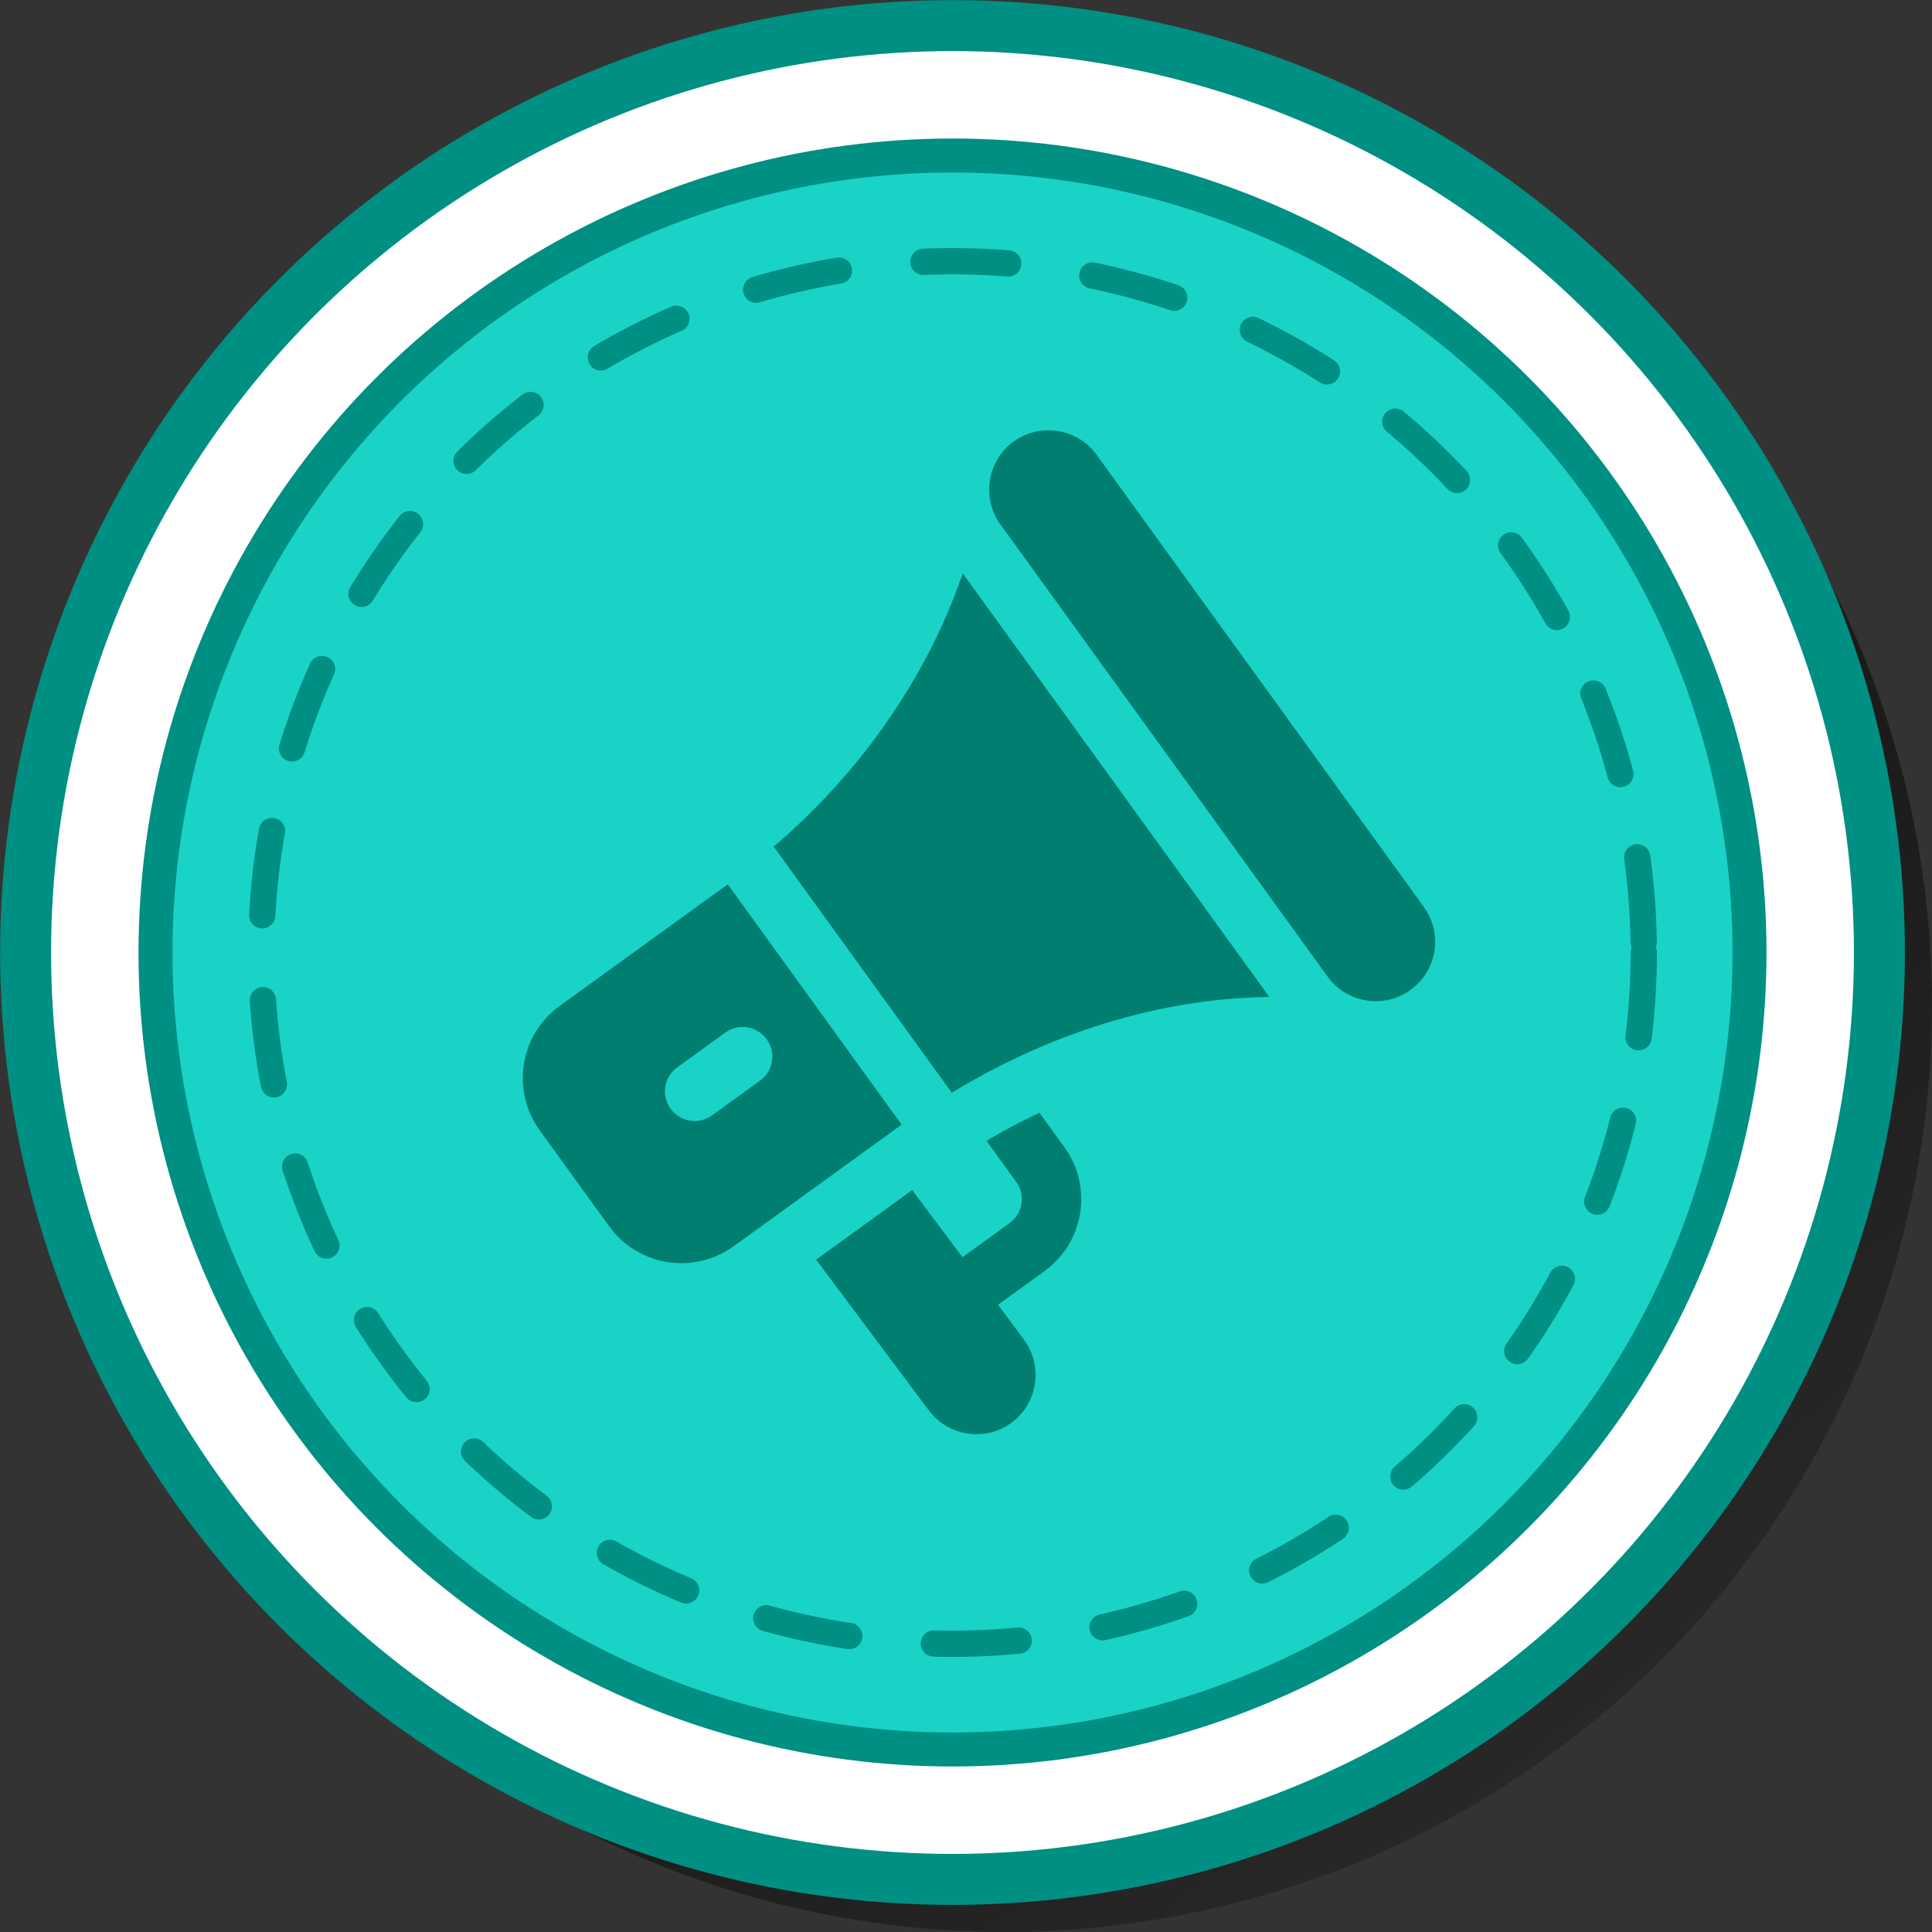 <svg xmlns="http://www.w3.org/2000/svg" xmlns:xlink="http://www.w3.org/1999/xlink" x="0px" y="0px" viewBox="0 0 110.2 110.2" style="enable-background:new 0 0 110.2 110.2;" xml:space="preserve"><rect x="0" y="0" width="110.2" height="110.2" fill="#333333" stroke="none"/><style type="text/css">	.st0{fill:#E5E5E5;}	.st1{fill:#595957;}	.st2{fill:#8F7DB8;}	.st3{fill:#1646B2;}	.st4{opacity:0.61;fill:#8F7DB8;}	.st5{fill:#F9B214;}	.st6{fill:#5C3188;}			.st7{clip-path:url(#SVGID_00000085225333575557548620000017949511978374231186_);fill:none;stroke:#8F7DB8;stroke-width:1.3;stroke-miterlimit:10;}	.st8{clip-path:url(#SVGID_00000085225333575557548620000017949511978374231186_);}	.st9{fill:none;stroke:#F9B214;stroke-miterlimit:10;}			.st10{clip-path:url(#SVGID_00000085225333575557548620000017949511978374231186_);fill:none;stroke:#009A6C;stroke-width:1.3;stroke-miterlimit:10;}	.st11{fill:none;stroke:#FFFFFF;stroke-miterlimit:10;}	.st12{fill:#FFFFFF;}	.st13{fill-rule:evenodd;clip-rule:evenodd;fill:#FFFFFF;}	.st14{fill:#9085BE;}	.st15{fill:#5C3288;}	.st16{fill:#00996C;}	.st17{fill:#13493B;}	.st18{fill-rule:evenodd;clip-rule:evenodd;fill:#5C3188;}	.st19{fill:url(#SVGID_00000170970523085648424890000009133428805670032515_);}	.st20{fill:none;stroke:#7A5203;stroke-width:4.131;stroke-linecap:round;stroke-linejoin:round;stroke-miterlimit:10;}			.st21{clip-path:url(#SVGID_00000150067515097093771520000018069542288181155745_);fill:none;stroke:#8F7DB8;stroke-width:1.3;stroke-miterlimit:10;}	.st22{clip-path:url(#SVGID_00000150067515097093771520000018069542288181155745_);}			.st23{clip-path:url(#SVGID_00000150067515097093771520000018069542288181155745_);fill:none;stroke:#009A6C;stroke-width:1.3;stroke-miterlimit:10;}	.st24{fill:url(#SVGID_00000008130846493669231450000014268416934185536438_);}			.st25{clip-path:url(#SVGID_00000049217512590233106260000014150845941437210271_);fill:none;stroke:#8F7DB8;stroke-width:1.3;stroke-miterlimit:10;}	.st26{clip-path:url(#SVGID_00000049217512590233106260000014150845941437210271_);}			.st27{clip-path:url(#SVGID_00000049217512590233106260000014150845941437210271_);fill:none;stroke:#009A6C;stroke-width:1.3;stroke-miterlimit:10;}	.st28{fill:url(#SVGID_00000027574812160759595650000010657205656588481706_);}	.st29{clip-path:url(#SVGID_00000089563210407689536900000002925295580535821194_);}			.st30{clip-path:url(#SVGID_00000000220102283496336510000010435131464169082278_);fill:none;stroke:#8F7DB8;stroke-width:1.3;stroke-miterlimit:10;}	.st31{clip-path:url(#SVGID_00000000220102283496336510000010435131464169082278_);}			.st32{clip-path:url(#SVGID_00000000220102283496336510000010435131464169082278_);fill:none;stroke:#009A6C;stroke-width:1.3;stroke-miterlimit:10;}	.st33{fill:url(#SVGID_00000005984945896007167440000017867826842957127812_);}	.st34{fill:#009A6C;}	.st35{fill:none;stroke:#FFFFFF;stroke-width:3.792;stroke-linecap:round;stroke-linejoin:round;stroke-miterlimit:10;}	.st36{fill:url(#SVGID_00000163766133428769936650000009458079763583527072_);}			.st37{clip-path:url(#SVGID_00000011027289602232776890000007756179092462226834_);fill:none;stroke:#8F7DB8;stroke-width:1.3;stroke-miterlimit:10;}	.st38{clip-path:url(#SVGID_00000011027289602232776890000007756179092462226834_);}			.st39{clip-path:url(#SVGID_00000011027289602232776890000007756179092462226834_);fill:none;stroke:#009A6C;stroke-width:1.3;stroke-miterlimit:10;}	.st40{fill:url(#SVGID_00000041992909575932370810000001667935075423114660_);}	.st41{fill:url(#SVGID_00000059298124603005708870000008885174457895116951_);}	.st42{fill:url(#SVGID_00000098191592385054125030000001533127830387049348_);}			.st43{clip-path:url(#SVGID_00000052786684018845413070000000312589489146905499_);fill:none;stroke:#8F7DB8;stroke-width:1.3;stroke-miterlimit:10;}	.st44{clip-path:url(#SVGID_00000052786684018845413070000000312589489146905499_);}			.st45{clip-path:url(#SVGID_00000052786684018845413070000000312589489146905499_);fill:none;stroke:#009A6C;stroke-width:1.3;stroke-miterlimit:10;}	.st46{fill:url(#SVGID_00000000921089247900547380000007588685399563577279_);}			.st47{clip-path:url(#SVGID_00000084527721635743753190000001659332300707786403_);fill:none;stroke:#8F7DB8;stroke-width:1.3;stroke-miterlimit:10;}	.st48{clip-path:url(#SVGID_00000084527721635743753190000001659332300707786403_);}			.st49{clip-path:url(#SVGID_00000084527721635743753190000001659332300707786403_);fill:none;stroke:#009A6C;stroke-width:1.3;stroke-miterlimit:10;}	.st50{fill:url(#SVGID_00000009583046155733253930000008201287532141161662_);}			.st51{clip-path:url(#SVGID_00000079478603793853723390000016535695439639163031_);fill:none;stroke:#8F7DB8;stroke-width:1.3;stroke-miterlimit:10;}	.st52{clip-path:url(#SVGID_00000079478603793853723390000016535695439639163031_);}			.st53{clip-path:url(#SVGID_00000079478603793853723390000016535695439639163031_);fill:none;stroke:#009A6C;stroke-width:1.3;stroke-miterlimit:10;}	.st54{fill:url(#SVGID_00000047054184694092559270000015738548786738318739_);}	.st55{fill:url(#SVGID_00000053534681643171713430000015990846292622266789_);}	.st56{fill:url(#SVGID_00000181089340839044032860000008339108751682981506_);}	.st57{fill:#F2F2F2;}	.st58{fill:#93BFE7;}	.st59{opacity:0.48;fill:url(#SVGID_00000091713445566083508180000008358289148113018787_);}	.st60{fill:#FFFFFF;stroke:#0A5787;stroke-width:2.908;stroke-miterlimit:10;}	.st61{fill:#93BFE7;stroke:#0A5787;stroke-width:1.939;stroke-miterlimit:10;}	.st62{fill:#0A5787;}	.st63{fill:none;stroke:#0A5787;stroke-width:1.5;stroke-linecap:round;stroke-miterlimit:10;stroke-dasharray:4.846;}	.st64{opacity:0.48;fill:url(#SVGID_00000129168333407909954920000014054242150501174178_);}	.st65{fill:#FFFFFF;stroke:#5C3188;stroke-width:2.908;stroke-miterlimit:10;}	.st66{fill:#8F7DB8;stroke:#5C3188;stroke-width:1.939;stroke-miterlimit:10;}	.st67{fill:none;stroke:#5C3188;stroke-width:1.5;stroke-linecap:round;stroke-miterlimit:10;stroke-dasharray:4.846;}	.st68{fill:none;stroke:#FFFFFF;stroke-width:2.731;stroke-linecap:round;stroke-linejoin:round;stroke-miterlimit:13.333;}	.st69{fill:#FFCE00;}	.st70{opacity:0.48;fill:url(#SVGID_00000145058623743132267900000007354348690997173160_);}	.st71{fill:#FFFFFF;stroke:#8E7300;stroke-width:2.908;stroke-miterlimit:10;}	.st72{fill:#FFCE00;stroke:#8E7300;stroke-width:1.939;stroke-miterlimit:10;}	.st73{fill:#8E7300;}	.st74{fill:none;stroke:#8E7300;stroke-width:1.5;stroke-linecap:round;stroke-miterlimit:10;stroke-dasharray:4.846;}	.st75{fill:#C89C66;}	.st76{opacity:0.48;fill:url(#SVGID_00000144338075531599381120000018041808061334767008_);}	.st77{fill:#FFFFFF;stroke:#8E5E29;stroke-width:2.908;stroke-miterlimit:10;}	.st78{fill:#C89C66;stroke:#8E5E29;stroke-width:1.939;stroke-miterlimit:10;}	.st79{fill:none;stroke:#8E5E29;stroke-width:1.5;stroke-linecap:round;stroke-miterlimit:10;stroke-dasharray:4.846;}	.st80{fill:#8E5E29;}	.st81{fill:#17C66E;}	.st82{opacity:0.48;fill:url(#SVGID_00000048497499002912030740000009257321917909658498_);}	.st83{fill:#FFFFFF;stroke:#006D34;stroke-width:2.908;stroke-miterlimit:10;}	.st84{fill:#17C66E;stroke:#006D34;stroke-width:1.939;stroke-miterlimit:10;}	.st85{fill:#006D34;}	.st86{fill:none;stroke:#006D34;stroke-width:1.5;stroke-linecap:round;stroke-miterlimit:10;stroke-dasharray:4.846;}	.st87{opacity:0.48;fill:url(#SVGID_00000026862669570360626990000002771285725345406089_);}	.st88{fill:#FFFFFF;stroke:#5EB3DD;stroke-width:2.908;stroke-miterlimit:10;}	.st89{fill:#1646B2;stroke:#5EB3DD;stroke-width:1.939;stroke-miterlimit:10;}	.st90{fill:#83CFED;}	.st91{fill:none;stroke:#83CFED;stroke-width:1.5;stroke-linecap:round;stroke-miterlimit:10;stroke-dasharray:4.846;}	.st92{fill:#D71918;}	.st93{opacity:0.48;fill:url(#SVGID_00000031179540991636736810000010802179453658804927_);}	.st94{fill:#FFFFFF;stroke:#840000;stroke-width:2.908;stroke-miterlimit:10;}	.st95{fill:#D71918;stroke:#840000;stroke-width:1.939;stroke-miterlimit:10;}	.st96{fill:#840000;}	.st97{fill:none;stroke:#840000;stroke-width:1.5;stroke-linecap:round;stroke-miterlimit:10;stroke-dasharray:4.846;}			.st98{clip-path:url(#SVGID_00000026863210756576667640000007766671297321289131_);fill:none;stroke:#8F7DB8;stroke-width:1.3;stroke-miterlimit:10;}	.st99{clip-path:url(#SVGID_00000026863210756576667640000007766671297321289131_);}			.st100{clip-path:url(#SVGID_00000026863210756576667640000007766671297321289131_);fill:none;stroke:#009A6C;stroke-width:1.3;stroke-miterlimit:10;}	.st101{fill:url(#SVGID_00000062165028898522198760000010705531983027698572_);}	.st102{fill:url(#SVGID_00000053539058264841743470000015227316436723510683_);}	.st103{fill:url(#SVGID_00000004514109972972908450000001772362909291637664_);}	.st104{fill:none;stroke:#7A5203;stroke-width:4.465;stroke-linecap:round;stroke-linejoin:round;stroke-miterlimit:10;}			.st105{clip-path:url(#SVGID_00000175304926713105011390000011132025868761031855_);fill:none;stroke:#8F7DB8;stroke-width:1.3;stroke-miterlimit:10;}	.st106{clip-path:url(#SVGID_00000175304926713105011390000011132025868761031855_);}			.st107{clip-path:url(#SVGID_00000175304926713105011390000011132025868761031855_);fill:none;stroke:#009A6C;stroke-width:1.3;stroke-miterlimit:10;}	.st108{fill:url(#SVGID_00000114049090268910420370000005650917895747824800_);}	.st109{opacity:0.48;fill:url(#SVGID_00000063633422613658548080000007129304984287094959_);}	.st110{fill:#FFFFFF;stroke:#0A5787;stroke-width:3.356;stroke-miterlimit:10;}	.st111{fill:#93BFE7;stroke:#0A5787;stroke-width:2.237;stroke-miterlimit:10;}	.st112{fill:none;stroke:#0A5787;stroke-width:1.731;stroke-linecap:round;stroke-miterlimit:10;stroke-dasharray:5.592;}	.st113{fill:url(#SVGID_00000155851681680306767380000013026345450455720577_);}	.st114{fill:url(#SVGID_00000013158331418191396340000005765022185687970185_);}	.st115{opacity:0.48;fill:url(#SVGID_00000094590824429869388220000006309911322663552180_);}	.st116{fill:#FFFFFF;stroke:#5EB3DD;stroke-width:3.356;stroke-miterlimit:10;}	.st117{fill:#1646B2;stroke:#5EB3DD;stroke-width:2.237;stroke-miterlimit:10;}	.st118{fill:none;stroke:#83CFED;stroke-width:1.731;stroke-linecap:round;stroke-miterlimit:10;stroke-dasharray:5.592;}	.st119{opacity:0.48;fill:url(#SVGID_00000003102741471714798050000016208953407522257295_);}	.st120{fill:#FFFFFF;stroke:#8E7300;stroke-width:3.356;stroke-miterlimit:10;}	.st121{fill:#FFCE00;stroke:#8E7300;stroke-width:2.237;stroke-miterlimit:10;}	.st122{fill:none;stroke:#8E7300;stroke-width:1.731;stroke-linecap:round;stroke-miterlimit:10;stroke-dasharray:5.592;}			.st123{clip-path:url(#SVGID_00000034775873232274150250000016470827843681444504_);fill:none;stroke:#8F7DB8;stroke-width:1.3;stroke-miterlimit:10;}	.st124{clip-path:url(#SVGID_00000034775873232274150250000016470827843681444504_);}			.st125{clip-path:url(#SVGID_00000034775873232274150250000016470827843681444504_);fill:none;stroke:#009A6C;stroke-width:1.3;stroke-miterlimit:10;}	.st126{fill:url(#SVGID_00000112625365081481433930000009530469097911250352_);}	.st127{fill:url(#SVGID_00000112617052084451831840000014770581451782589840_);}	.st128{fill:url(#SVGID_00000171704572725651020600000014601176788503378339_);}			.st129{clip-path:url(#SVGID_00000126323504958354544570000001121611054105520574_);fill:none;stroke:#8F7DB8;stroke-width:1.3;stroke-miterlimit:10;}	.st130{clip-path:url(#SVGID_00000126323504958354544570000001121611054105520574_);}			.st131{clip-path:url(#SVGID_00000126323504958354544570000001121611054105520574_);fill:none;stroke:#009A6C;stroke-width:1.3;stroke-miterlimit:10;}	.st132{fill:url(#SVGID_00000169550951974624256000000003252214813458384288_);}	.st133{fill:url(#SVGID_00000039108027771558701700000007418964871383110314_);}	.st134{fill:url(#SVGID_00000035493811496945570230000016504128036627089815_);}	.st135{fill:url(#SVGID_00000106146059587661426580000011641444950407026821_);}	.st136{fill:url(#SVGID_00000108999212976310570630000000406884622505549231_);}	.st137{fill:none;stroke:#FFFFFF;stroke-width:4.465;stroke-linecap:round;stroke-linejoin:round;stroke-miterlimit:10;}			.st138{clip-path:url(#SVGID_00000136382683745272946380000007960114532293437824_);fill:none;stroke:#8F7DB8;stroke-width:1.3;stroke-miterlimit:10;}	.st139{clip-path:url(#SVGID_00000136382683745272946380000007960114532293437824_);}			.st140{clip-path:url(#SVGID_00000136382683745272946380000007960114532293437824_);fill:none;stroke:#009A6C;stroke-width:1.3;stroke-miterlimit:10;}	.st141{fill:url(#SVGID_00000108989190559122700410000010330891848690502567_);}	.st142{fill:url(#SVGID_00000127005214909046469310000011237049499159013526_);}	.st143{fill:url(#SVGID_00000022552068264633521820000007883737635959461272_);}			.st144{clip-path:url(#SVGID_00000016762588230556555150000016544369668275160197_);fill:none;stroke:#8F7DB8;stroke-width:1.3;stroke-miterlimit:10;}	.st145{clip-path:url(#SVGID_00000016762588230556555150000016544369668275160197_);}			.st146{clip-path:url(#SVGID_00000016762588230556555150000016544369668275160197_);fill:none;stroke:#009A6C;stroke-width:1.3;stroke-miterlimit:10;}	.st147{fill:url(#SVGID_00000121270114393914410580000010731842106246268600_);}	.st148{fill:url(#SVGID_00000021120271318170970840000009438702918983616187_);}	.st149{fill:url(#SVGID_00000178903357409407935720000010639196342300936349_);}	.st150{opacity:0.48;fill:url(#SVGID_00000098213902974588038600000013279701393822282659_);}	.st151{fill:#FFFFFF;stroke:#840000;stroke-width:3.356;stroke-miterlimit:10;}	.st152{fill:#D71918;stroke:#840000;stroke-width:2.237;stroke-miterlimit:10;}	.st153{fill:none;stroke:#840000;stroke-width:1.731;stroke-linecap:round;stroke-miterlimit:10;stroke-dasharray:5.592;}	.st154{fill:url(#SVGID_00000086692695734063224430000002998729913124427700_);}	.st155{fill:url(#SVGID_00000154392259419978068280000014145992339277654458_);}	.st156{opacity:0.51;fill:#FFFFFF;}	.st157{opacity:0.51;}	.st158{fill:url(#SVGID_00000154425796308288513710000015636246883587440267_);}	.st159{fill:url(#SVGID_00000150792477713080539720000015364061781870229931_);}	.st160{fill:url(#SVGID_00000095301470866826021320000015527946249154900152_);}	.st161{fill:url(#SVGID_00000093882066646670440420000009704779183444665738_);}	.st162{fill:url(#SVGID_00000090279043841529383960000013112219988216607161_);}	.st163{fill:url(#SVGID_00000021840634816959922790000006879572121636374678_);}	.st164{fill:url(#SVGID_00000176724334222408838410000011958806106023477434_);}	.st165{fill:url(#SVGID_00000108276764296115415960000006574751858959576461_);}	.st166{fill:url(#SVGID_00000031200273688588725640000003314879292934735517_);}	.st167{fill:url(#SVGID_00000016076047563331691450000008386318550656855947_);}	.st168{fill:url(#SVGID_00000005242491231392679740000000064445086862815379_);}	.st169{fill:#AAC8E3;}	.st170{fill:url(#SVGID_00000018235460630939487010000008142406900435664790_);}	.st171{fill:url(#SVGID_00000076597967557367660780000000570529483299700895_);}	.st172{fill:url(#SVGID_00000038385590218841144250000000940836476730188932_);}	.st173{fill:#473413;}	.st174{fill:url(#SVGID_00000044867948802229650830000009708917106827837090_);}	.st175{fill:#AEA9C9;}	.st176{fill:url(#SVGID_00000171692480912912727960000014649796105335356859_);}	.st177{fill:#241804;}	.st178{fill:url(#SVGID_00000007420795151843166600000007970421664574633140_);}	.st179{fill:#E09641;}	.st180{fill:#D48428;}	.st181{fill:#443E37;}	.st182{fill:#7F5526;}	.st183{fill:url(#SVGID_00000129913320200836844640000007967627092630494374_);}	.st184{fill:#A87848;}	.st185{fill:#6A8936;}	.st186{fill:#9CB75C;}	.st187{fill:#536B25;}	.st188{fill:url(#SVGID_00000088124998106964100790000001018812744866973072_);}	.st189{fill:url(#SVGID_00000111178139283463126870000002117926522553199006_);}	.st190{fill:url(#SVGID_00000133491819057857682260000014535426933119977901_);}	.st191{fill:#A0C14F;}	.st192{fill:#7FA03F;}	.st193{fill:url(#SVGID_00000101078773543577075460000012689442346360608673_);}	.st194{fill:url(#SVGID_00000036219034533934412900000006576636283379558058_);}	.st195{fill:url(#SVGID_00000090988349706988029320000009764321681478876580_);}	.st196{opacity:0.5;fill:#536B25;}	.st197{fill:url(#SVGID_00000178892159468136623090000011567773554600338317_);}	.st198{fill:#727026;}	.st199{fill:#8C8C33;}	.st200{fill:#A8AD44;}	.st201{fill:url(#SVGID_00000057114074679707038180000005141330257120931480_);}	.st202{opacity:0.25;fill:#75606D;}	.st203{fill:#BFBF51;}	.st204{fill:url(#SVGID_00000028287781195251771810000017813378960221210805_);}	.st205{fill:#935328;}	.st206{fill:#724120;}	.st207{fill:url(#SVGID_00000066514374978897420290000014938117647178469047_);}	.st208{fill:#F7C954;}	.st209{fill:#DBA733;}	.st210{clip-path:url(#SVGID_00000044138334832856542350000004059101983612050319_);}	.st211{fill:url(#SVGID_00000104685091619705578180000015776088138531886224_);}	.st212{fill:url(#SVGID_00000072275409967815762160000001760433125387253436_);}	.st213{fill:url(#SVGID_00000035514404043098413050000003269282155826331829_);}	.st214{fill:url(#SVGID_00000078750080081014516940000009573823324248606123_);}	.st215{fill:#082A40;}	.st216{fill:url(#SVGID_00000170280443777148704200000012190966896568953996_);}	.st217{fill:url(#SVGID_00000015355519169582714860000013846756557198085288_);}	.st218{fill:url(#SVGID_00000030444733768386908640000010583034193617651365_);}	.st219{fill:url(#SVGID_00000117669233602745952150000016709743883588746646_);}	.st220{fill:url(#SVGID_00000051350796690983835930000016943396617666666899_);}	.st221{fill:url(#SVGID_00000103230840479443886170000017118703257943596695_);}	.st222{fill:url(#SVGID_00000113333883656039821750000014202068788426748861_);}	.st223{fill:url(#SVGID_00000168100831035366097350000003647614402851254404_);}	.st224{fill:url(#SVGID_00000096037886751009147730000014034285990297991829_);}	.st225{fill:url(#SVGID_00000131368798158116192730000000874447980775319206_);}	.st226{fill:url(#SVGID_00000072983610623074822100000008521347175743943575_);}	.st227{fill:url(#SVGID_00000181770726403824100070000001998601395529447842_);}	.st228{fill:url(#SVGID_00000096756935288084479550000008644945031560399786_);}	.st229{fill:url(#SVGID_00000103224909245580540120000006037839623892430225_);}	.st230{fill:url(#SVGID_00000026160371994814650740000009148060234385486517_);}	.st231{fill:url(#SVGID_00000170988923166929497880000011044995940901534371_);}	.st232{opacity:0.48;fill:url(#SVGID_00000114754317650371849090000003858729293133988494_);}	.st233{opacity:0.48;fill:url(#SVGID_00000114762666651271670330000016871139370192571031_);}	.st234{opacity:0.48;fill:url(#SVGID_00000109714629952989596380000010227424717209149877_);}	.st235{opacity:0.48;fill:url(#SVGID_00000132078002982259926820000010751325173641431181_);}	.st236{opacity:0.48;fill:url(#SVGID_00000071518247181388763330000001520414517939395998_);}	.st237{opacity:0.48;fill:url(#SVGID_00000086661805605942369460000005981612131023743114_);}	.st238{opacity:0.48;fill:url(#SVGID_00000124862208965730664190000008804851362963553168_);}	.st239{opacity:0.48;fill:url(#SVGID_00000047744127616521125510000012068283180359969419_);}			.st240{fill:url(#SVGID_00000168829595026109258020000009033102552508554423_);stroke:url(#SVGID_00000046307603694865268360000012651118103379946904_);stroke-width:2.5;stroke-miterlimit:10;}	.st241{opacity:0.48;fill:url(#SVGID_00000085238333552561687270000006497179388901377155_);}	.st242{fill:#FFFFFF;stroke:#5C3188;stroke-width:3.223;stroke-miterlimit:10;}	.st243{fill:none;stroke:#FFFFFF;stroke-width:1.2;stroke-linecap:round;stroke-miterlimit:10;stroke-dasharray:4.887,4.887;}	.st244{fill:none;stroke:#5C3188;stroke-width:2.08;stroke-linecap:round;stroke-miterlimit:10;}	.st245{fill:#064C2E;}	.st246{fill:#063D22;}	.st247{fill:#DA341F;}	.st248{fill:#00937C;}	.st249{fill:#845534;stroke:#000000;stroke-width:0.984;stroke-linecap:round;stroke-linejoin:round;stroke-miterlimit:10;}	.st250{fill:#ADB3C9;stroke:#000000;stroke-width:0.984;stroke-linecap:round;stroke-linejoin:round;stroke-miterlimit:10;}	.st251{fill:none;stroke:#000000;stroke-width:0.984;stroke-linecap:round;stroke-linejoin:round;stroke-miterlimit:10;}	.st252{fill:#D01317;stroke:#000000;stroke-width:0.984;stroke-linejoin:round;stroke-miterlimit:10;}	.st253{fill:#FCE7CC;stroke:#000000;stroke-width:0.984;stroke-linejoin:round;stroke-miterlimit:10;}	.st254{fill:#32BDEF;stroke:#000000;stroke-width:0.984;stroke-linejoin:round;stroke-miterlimit:10;}	.st255{fill:#3253A0;stroke:#000000;stroke-width:0.984;stroke-linejoin:round;stroke-miterlimit:10;}	.st256{fill:#F5A22F;stroke:#000000;stroke-width:0.984;stroke-linecap:round;stroke-miterlimit:10;}	.st257{fill:#FCE7CC;stroke:#000000;stroke-width:0.752;stroke-linejoin:round;stroke-miterlimit:10;}	.st258{fill:#F8AE37;}	.st259{fill:#848484;}	.st260{fill:none;stroke:#FFFFFF;stroke-width:6.2;stroke-linecap:round;stroke-linejoin:round;stroke-miterlimit:10;}	.st261{fill:none;stroke:#009A6C;stroke-width:2;stroke-linecap:round;stroke-miterlimit:10;}			.st262{clip-path:url(#SVGID_00000052105695753198102120000004400420821770148282_);fill:none;stroke:#8F7DB8;stroke-width:1.3;stroke-miterlimit:10;}	.st263{clip-path:url(#SVGID_00000052105695753198102120000004400420821770148282_);}			.st264{clip-path:url(#SVGID_00000052105695753198102120000004400420821770148282_);fill:none;stroke:#009A6C;stroke-width:1.3;stroke-miterlimit:10;}	.st265{fill:url(#SVGID_00000182500723455292944730000007065676340595154326_);}	.st266{opacity:0.48;fill:url(#SVGID_00000127039204938790914100000004163101390671964329_);}	.st267{fill:url(#SVGID_00000047764713780416594040000004454484341223207827_);}			.st268{clip-path:url(#SVGID_00000088100466537343749310000009738522430873848972_);fill:none;stroke:#8F7DB8;stroke-width:1.3;stroke-miterlimit:10;}	.st269{clip-path:url(#SVGID_00000088100466537343749310000009738522430873848972_);}			.st270{clip-path:url(#SVGID_00000088100466537343749310000009738522430873848972_);fill:none;stroke:#009A6C;stroke-width:1.3;stroke-miterlimit:10;}	.st271{opacity:0.48;fill:url(#SVGID_00000049216075018207057410000012246990604911244971_);}	.st272{opacity:0.48;fill:url(#SVGID_00000134234849719786591650000010726538292389452429_);}	.st273{fill:#FFFFFF;stroke:#8E5E29;stroke-width:3.356;stroke-miterlimit:10;}	.st274{fill:#C89C66;stroke:#8E5E29;stroke-width:2.237;stroke-miterlimit:10;}	.st275{fill:none;stroke:#8E5E29;stroke-width:1.731;stroke-linecap:round;stroke-miterlimit:10;stroke-dasharray:5.592;}	.st276{opacity:0.48;fill:url(#SVGID_00000067226306050437460850000017145248702400579991_);}	.st277{fill:#FFFFFF;stroke:#006D34;stroke-width:3.356;stroke-miterlimit:10;}	.st278{fill:#17C66E;stroke:#006D34;stroke-width:2.237;stroke-miterlimit:10;}	.st279{fill:none;stroke:#006D34;stroke-width:1.731;stroke-linecap:round;stroke-miterlimit:10;stroke-dasharray:5.592;}	.st280{fill:#B80000;}	.st281{opacity:0.48;fill:url(#SVGID_00000028323177835132689360000009920466105802735516_);}	.st282{fill:#FFFFFF;stroke:#5C3188;stroke-width:3.356;stroke-miterlimit:10;}	.st283{fill:#8F7DB8;stroke:#5C3188;stroke-width:2.237;stroke-miterlimit:10;}	.st284{fill:none;stroke:#5C3188;stroke-width:1.731;stroke-linecap:round;stroke-miterlimit:10;stroke-dasharray:5.592;}	.st285{fill:none;stroke:#FFFFFF;stroke-width:3.151;stroke-linecap:round;stroke-linejoin:round;stroke-miterlimit:13.333;}	.st286{clip-path:url(#SVGID_00000024001991939233370270000015086922631749074877_);}	.st287{fill:#F7F7F7;}	.st288{clip-path:url(#SVGID_00000123423178199007819130000011544203064609646500_);}	.st289{clip-path:url(#SVGID_00000127746366499664567390000000885502216825349777_);}	.st290{clip-path:url(#SVGID_00000099664340127848917330000007642598480648641194_);}	.st291{clip-path:url(#SVGID_00000083778513076589730220000007843822986696474261_);}	.st292{opacity:0.13;fill:#F9B214;}	.st293{fill:#FFFFFF;stroke:#F9B214;stroke-width:1.122;stroke-miterlimit:10;}	.st294{opacity:0.28;fill:#92E5DA;}	.st295{fill:#FFFFFF;stroke:#3ED1BD;stroke-width:1.122;stroke-miterlimit:10;}	.st296{opacity:0.1;fill:#EC4040;}	.st297{fill:#FFFFFF;stroke:#EC4040;stroke-width:1.122;stroke-miterlimit:10;}	.st298{fill:none;stroke:#595957;stroke-width:1.122;stroke-miterlimit:10;}	.st299{fill:#FFFFFF;stroke:#EC4040;stroke-width:1.3;stroke-miterlimit:10;}	.st300{fill:#FFFFFF;stroke:#FF9100;stroke-width:1.3;stroke-miterlimit:10;}	.st301{fill:#FFFFFF;stroke:#5C3188;stroke-width:1.3;stroke-miterlimit:10;}	.st302{fill:none;stroke:#5C3188;stroke-width:2;stroke-linecap:round;stroke-miterlimit:10;}	.st303{fill:url(#SVGID_00000058559288173822631510000004584605671252055742_);}	.st304{fill:url(#SVGID_00000010273975192957675720000005397731660797236374_);}	.st305{fill:none;stroke:#FFFFFF;stroke-width:2.212;stroke-linecap:round;stroke-linejoin:round;stroke-miterlimit:10;}	.st306{opacity:0.48;fill:url(#SVGID_00000017481573872872273120000000538531474147794569_);}	.st307{opacity:0.48;fill:url(#SVGID_00000132046484004148615550000004308905201423684253_);}	.st308{fill:#FFFFFF;stroke:#426300;stroke-width:2.908;stroke-miterlimit:10;}	.st309{fill:#82BC16;stroke:#426300;stroke-width:1.939;stroke-miterlimit:10;}	.st310{fill:none;stroke:#426300;stroke-width:1.5;stroke-linecap:round;stroke-miterlimit:10;stroke-dasharray:4.846;}	.st311{fill:#426300;}	.st312{opacity:0.48;fill:url(#SVGID_00000025427055323407358200000002270153177804553143_);}	.st313{fill:#FFFFFF;stroke:#B88A00;stroke-width:2.908;stroke-miterlimit:10;}	.st314{fill:#E3B21A;stroke:#B88A00;stroke-width:1.939;stroke-miterlimit:10;}	.st315{fill:none;stroke:#B88A00;stroke-width:1.5;stroke-linecap:round;stroke-miterlimit:10;stroke-dasharray:4.846;}	.st316{fill-rule:evenodd;clip-rule:evenodd;fill:#996D00;}	.st317{opacity:0.48;fill:url(#SVGID_00000096747615042844541200000016820518446782135428_);}	.st318{fill:#FFFFFF;stroke:#008F83;stroke-width:2.908;stroke-miterlimit:10;}	.st319{fill:#19D3C7;stroke:#008F83;stroke-width:1.939;stroke-miterlimit:10;}	.st320{fill:none;stroke:#008F83;stroke-width:1.5;stroke-linecap:round;stroke-miterlimit:10;stroke-dasharray:4.846;}	.st321{fill:#007F70;}	.st322{opacity:0.48;fill:url(#SVGID_00000179636183195099640010000014914667833761824685_);}	.st323{fill:#FFFFFF;stroke:#003A6D;stroke-width:2.908;stroke-miterlimit:10;}	.st324{fill:#1771C6;stroke:#003A6D;stroke-width:1.939;stroke-miterlimit:10;}	.st325{fill:none;stroke:#003A6D;stroke-width:1.5;stroke-linecap:round;stroke-miterlimit:10;stroke-dasharray:4.846;}	.st326{fill:#003A6D;}	.st327{opacity:0.48;fill:url(#SVGID_00000004526687951510359190000005645658517615156883_);}	.st328{fill:#FFFFFF;stroke:#B56700;stroke-width:2.908;stroke-miterlimit:10;}	.st329{fill:#E28D1A;stroke:#B56700;stroke-width:1.939;stroke-miterlimit:10;}	.st330{fill:none;stroke:#B56700;stroke-width:1.5;stroke-linecap:round;stroke-miterlimit:10;stroke-dasharray:4.846;}	.st331{fill:#995300;}	.st332{opacity:0.48;fill:url(#SVGID_00000086664635250225024890000013733775252769172660_);}	.st333{fill:#FFFFFF;stroke:#6D0021;stroke-width:2.908;stroke-miterlimit:10;}	.st334{fill:#C61748;stroke:#6D0021;stroke-width:1.939;stroke-miterlimit:10;}	.st335{fill:none;stroke:#6D0021;stroke-width:1.5;stroke-linecap:round;stroke-miterlimit:10;stroke-dasharray:4.846;}	.st336{fill:#6D0021;}	.st337{opacity:0.48;fill:url(#SVGID_00000001660576622607403430000001465111784717567627_);}	.st338{fill:#FFFFFF;stroke:#47006D;stroke-width:2.908;stroke-miterlimit:10;}	.st339{fill:#8C17C6;stroke:#47006D;stroke-width:1.939;stroke-miterlimit:10;}	.st340{fill:none;stroke:#47006D;stroke-width:1.5;stroke-linecap:round;stroke-miterlimit:10;stroke-dasharray:4.846;}	.st341{fill:#47006D;}	.st342{fill:#E28D1A;}	.st343{fill:#C61748;}	.st344{fill:#8C17C6;}	.st345{fill:#1771C6;}	.st346{fill:#19D3C7;}	.st347{fill:#E3B21A;}	.st348{fill:#82BC16;}	.st349{fill:url(#SVGID_00000150787799238990050080000016201475042405388475_);}	.st350{fill:url(#SVGID_00000082337661418597140730000017971900264233611156_);}	.st351{fill:url(#SVGID_00000140011315956663101560000010376505926371268007_);}	.st352{fill:url(#SVGID_00000171703336617384868400000018166382307142592416_);}	.st353{fill:url(#SVGID_00000111881746679024285620000005183563477155955626_);}	.st354{fill:url(#SVGID_00000165915643632666896190000010134984869503684777_);}	.st355{fill:url(#SVGID_00000106127071164265217190000012245399578471228052_);}	.st356{fill:#A8A419;}	.st357{fill:url(#SVGID_00000002342176872078005240000015472640990908154025_);}	.st358{fill:#7A7A7A;}	.st359{fill:url(#SVGID_00000139260308138610693490000002082478897623958432_);}	.st360{fill:url(#SVGID_00000073684766771644191280000014387927387170738579_);}	.st361{fill:url(#SVGID_00000104674779980732917090000016449938902529182854_);}	.st362{fill:url(#SVGID_00000000193049970965677630000001121500732306470822_);}	.st363{fill:url(#SVGID_00000041270947296335366740000004384355887436118928_);}	.st364{fill:url(#SVGID_00000005989019218198529010000010706035421009046421_);}	.st365{fill:url(#SVGID_00000088822423163719903090000010855932412258018478_);}	.st366{fill:url(#SVGID_00000075138230109511962900000008878412488459796373_);}	.st367{fill:url(#SVGID_00000163794934691390578600000003333551224634481595_);}	.st368{fill:url(#SVGID_00000100360176363332811220000004947917777543450007_);}	.st369{fill:#624897;}	.st370{fill:url(#SVGID_00000170980032057505518180000016210355797458180516_);}	.st371{fill:url(#SVGID_00000140708746728280332760000014484018168298984609_);}	.st372{fill:#030304;}	.st373{fill:url(#SVGID_00000114756994219629519440000014771693856683336879_);}	.st374{fill:url(#SVGID_00000013191533013426914290000000123568445139293601_);}	.st375{fill:url(#SVGID_00000075863579514621649140000014019856334846164637_);}	.st376{fill:url(#SVGID_00000066509801350583174630000010782056403723006609_);}	.st377{fill:url(#SVGID_00000148624859109065495850000008288540209269645484_);}	.st378{fill:url(#SVGID_00000010271807393487685130000017085304167095012268_);}	.st379{fill:url(#SVGID_00000008865642549550651480000003288766008726377866_);}	.st380{fill:url(#SVGID_00000032638688717615646640000001191197277470590346_);}	.st381{fill:url(#SVGID_00000175299478204066528000000017756162504227315610_);}	.st382{fill:#C9A5C7;}	.st383{fill:url(#SVGID_00000116206813941321090990000002443102406569564837_);}	.st384{fill:url(#SVGID_00000093863138186408431340000006429471603146658707_);}	.st385{fill:url(#SVGID_00000086690443548493863560000008215539442549729699_);}	.st386{fill:url(#SVGID_00000119804063829924481830000016033851715512501152_);}	.st387{fill:#12493B;}	.st388{fill:url(#SVGID_00000028284407262147987960000016902200518457556624_);}	.st389{fill:url(#SVGID_00000124147888652919267180000007486198236118795172_);}	.st390{fill:url(#SVGID_00000077323308274804073700000015318289590383740549_);}	.st391{fill:url(#SVGID_00000031919875633704859740000002069577854839036860_);}	.st392{fill:url(#SVGID_00000130607291552080696790000017860959918430412449_);}	.st393{fill:url(#SVGID_00000130640225950838631600000007124634530400526729_);}	.st394{fill:url(#SVGID_00000142154422356133121020000000381912271461138870_);}	.st395{fill:url(#SVGID_00000147942500189484863420000000680107470343443899_);}	.st396{fill:url(#SVGID_00000153682529802566835130000011809281665339621775_);}	.st397{fill:url(#SVGID_00000063623267855163603900000006118709587601074349_);}	.st398{fill:url(#SVGID_00000067217906597432551470000014409378316115811492_);}	.st399{fill:none;stroke:#FFFFFF;stroke-width:2;stroke-linecap:round;stroke-miterlimit:10;}	.st400{opacity:0.67;fill:#5C3188;}	.st401{fill:none;stroke:#F9B214;stroke-width:4;stroke-linecap:round;stroke-miterlimit:10;}	.st402{fill:none;stroke:#F9B214;stroke-width:3.66;stroke-linecap:round;stroke-miterlimit:10;}	.st403{opacity:0.48;fill:url(#SVGID_00000142162295410166263730000017008977686559592848_);}	.st404{opacity:0.48;fill:url(#SVGID_00000082333565162848540960000010941162300068954559_);}	.st405{opacity:0.48;fill:url(#SVGID_00000019648441511922880520000015106285462301478329_);}			.st406{fill:url(#SVGID_00000130632237006113324490000018267212144683620540_);stroke:url(#SVGID_00000151542440203786055320000003350146678559277225_);stroke-width:2.5;stroke-miterlimit:10;}	.st407{opacity:0.48;fill:url(#SVGID_00000148663264497353351560000014085712450876695207_);}	.st408{clip-path:url(#SVGID_00000109002823181720251020000014650052319136903322_);fill:#5C3188;}	.st409{opacity:0.51;clip-path:url(#SVGID_00000109002823181720251020000014650052319136903322_);fill:#FFFFFF;}	.st410{opacity:0.51;clip-path:url(#SVGID_00000109002823181720251020000014650052319136903322_);}			.st411{clip-path:url(#SVGID_00000109002823181720251020000014650052319136903322_);fill:url(#SVGID_00000013912176980586597210000017919982561241579945_);}			.st412{clip-path:url(#SVGID_00000109002823181720251020000014650052319136903322_);fill:url(#SVGID_00000011741045458508649010000012376393897576799660_);}	.st413{clip-path:url(#SVGID_00000109002823181720251020000014650052319136903322_);}	.st414{fill:url(#SVGID_00000044877766774150729190000015624620832344766389_);}			.st415{clip-path:url(#SVGID_00000109002823181720251020000014650052319136903322_);fill:url(#SVGID_00000097470971803610629150000013721436215783709335_);}			.st416{clip-path:url(#SVGID_00000109002823181720251020000014650052319136903322_);fill:url(#SVGID_00000167373458399353544860000012758862610579968386_);}			.st417{clip-path:url(#SVGID_00000109002823181720251020000014650052319136903322_);fill:url(#SVGID_00000171707932856551391510000007376090224883355279_);}			.st418{clip-path:url(#SVGID_00000109002823181720251020000014650052319136903322_);fill:url(#SVGID_00000101798946398248419710000000402123603241972384_);}			.st419{clip-path:url(#SVGID_00000109002823181720251020000014650052319136903322_);fill:url(#SVGID_00000095311309587655432700000001779300111320959140_);}			.st420{clip-path:url(#SVGID_00000109002823181720251020000014650052319136903322_);fill:url(#SVGID_00000062883619183011384410000013661745941333168304_);}			.st421{clip-path:url(#SVGID_00000109002823181720251020000014650052319136903322_);fill:url(#SVGID_00000011003932465013902740000007622702672098156717_);}			.st422{clip-path:url(#SVGID_00000109002823181720251020000014650052319136903322_);fill:url(#SVGID_00000116949616470437717350000004722781933792750496_);}	.st423{fill:url(#SVGID_00000036938899167881242560000016504911392388317101_);}	.st424{fill:url(#SVGID_00000070800464613468759510000016207366791107947446_);}	.st425{fill:url(#SVGID_00000070810060721202967260000009545968610302862733_);}	.st426{fill:url(#SVGID_00000063628819257030069720000018237556631141723563_);}	.st427{fill:url(#SVGID_00000070828220401880259990000017994719308312555192_);}	.st428{fill:url(#SVGID_00000065066769871225444890000009727371952116240299_);}	.st429{fill:url(#SVGID_00000134239155641123561060000003316662652117198770_);}	.st430{fill:url(#SVGID_00000083789078213770223790000010461295508389430918_);}	.st431{fill:url(#SVGID_00000101785715746560551930000002327349378422282648_);}	.st432{fill:url(#SVGID_00000079481397322297641680000008767562429799248044_);}	.st433{fill:url(#SVGID_00000056406316292396538750000015464279023840827837_);}	.st434{fill:url(#SVGID_00000155828043812983794770000009760322981595976116_);}	.st435{fill:url(#SVGID_00000177480026600480995830000015667246882903563449_);}	.st436{fill:url(#SVGID_00000112610919797496108850000014203270308000762034_);}	.st437{fill:url(#SVGID_00000160179006469103356250000018340660319533631165_);}	.st438{fill:url(#SVGID_00000047017993684901911090000003632089322878223248_);}	.st439{fill:url(#SVGID_00000009548646823042583820000009665067309310825885_);}	.st440{clip-path:url(#SVGID_00000082358466672763182050000001211242945066905242_);}	.st441{fill:url(#SVGID_00000124147395334907031980000001004529722943500697_);}	.st442{fill:url(#SVGID_00000173846438930640372150000017618658110138711733_);}	.st443{fill:url(#SVGID_00000070113246996544931700000010363978387919121558_);}	.st444{fill:url(#SVGID_00000073679731134626280980000012987034052052320921_);}	.st445{fill:url(#SVGID_00000108275074364144850660000000009936781664808589_);}	.st446{fill:url(#SVGID_00000030450219194134810310000016245360459034315435_);}	.st447{fill:url(#SVGID_00000100357036603124712670000009135707504663100348_);}	.st448{fill:url(#SVGID_00000116198597685696473150000012578489361131368588_);}	.st449{fill:url(#SVGID_00000176725380287885582710000006190578518832802438_);}	.st450{fill:url(#SVGID_00000147182499460100129600000008708708314566811069_);}	.st451{fill:url(#SVGID_00000173869138948346417360000015697887096700090503_);}	.st452{fill:url(#SVGID_00000098926950535654397260000011585779832255440299_);}	.st453{fill:url(#SVGID_00000089540467525988831610000001099443057352104633_);}	.st454{fill:url(#SVGID_00000150077535203984347680000012513450893869647270_);}	.st455{fill:url(#SVGID_00000008112324776514182920000011665269425500614534_);}	.st456{fill:url(#SVGID_00000164474782978160448560000002779321391516329869_);}	.st457{fill:url(#SVGID_00000163044354915043384050000001135105124318075583_);}	.st458{fill:url(#SVGID_00000171716548766272213560000010049304284984276904_);}	.st459{fill:url(#SVGID_00000020395906464379284090000006513195196685309841_);}	.st460{clip-path:url(#SVGID_00000118388966370926892770000002522542203089467806_);fill:#8F7DB8;}	.st461{clip-path:url(#SVGID_00000118388966370926892770000002522542203089467806_);}	.st462{clip-path:url(#SVGID_00000139273688617525135680000002242968964624476835_);}	.st463{clip-path:url(#SVGID_00000118388966370926892770000002522542203089467806_);fill:#009A6C;}	.st464{clip-path:url(#SVGID_00000118388966370926892770000002522542203089467806_);fill:#F9B214;}	.st465{opacity:0.48;fill:url(#SVGID_00000078011408403683050450000015382919627087597740_);}	.st466{opacity:0.48;fill:url(#SVGID_00000044163585808793391890000001369926777958979257_);}	.st467{opacity:0.48;fill:url(#SVGID_00000097492773522001544070000010627101114132964284_);}	.st468{opacity:0.48;fill:url(#SVGID_00000026127907843322796700000012394905778825032606_);}	.st469{opacity:0.48;fill:url(#SVGID_00000096750122374707550460000005588762034935494078_);}	.st470{opacity:0.48;fill:url(#SVGID_00000039097122395172419910000017171379838887490948_);}	.st471{opacity:0.48;fill:url(#SVGID_00000130621436581755851410000016198662469984159405_);}	.st472{opacity:0.48;fill:url(#SVGID_00000163058738180304789700000005481504081039169678_);}	.st473{display:none;}	.st474{display:inline;}	.st475{fill:none;stroke:#00472D;stroke-width:1.3;stroke-linecap:round;stroke-miterlimit:10;}			.st476{clip-path:url(#SVGID_00000078015764139057457640000009019434933098247359_);fill:none;stroke:#F9B214;stroke-width:0.75;stroke-miterlimit:10;}	.st477{fill:url(#SVGID_00000133530290114128877460000004460251346412606362_);}	.st478{fill:#7A5203;}	.st479{fill:url(#SVGID_00000096777531057046767260000000649944568808895928_);}	.st480{fill:none;stroke:#FFFFFF;stroke-width:0.902;stroke-linecap:round;stroke-linejoin:round;stroke-miterlimit:13.333;}	.st481{fill:none;stroke:#FFFFFF;stroke-width:0.902;stroke-linejoin:round;stroke-miterlimit:13.333;}			.st482{clip-path:url(#SVGID_00000021800455606943363980000003784152532838644923_);fill:none;stroke:#F9B214;stroke-width:0.75;stroke-miterlimit:10;}	.st483{fill:url(#SVGID_00000099653861781382543980000000204258375791279504_);}	.st484{fill:url(#SVGID_00000013906484073809779930000003632908280524299431_);}			.st485{clip-path:url(#SVGID_00000038380918934013234620000018256572401780196265_);fill:none;stroke:#F9B214;stroke-width:0.75;stroke-miterlimit:10;}	.st486{fill:url(#SVGID_00000099659496891888720680000001221782181118045101_);}	.st487{fill:url(#SVGID_00000012458504269196423960000014941010225289355402_);}	.st488{fill:#C6F4E4;}	.st489{display:inline;fill:#009A6C;}			.st490{clip-path:url(#SVGID_00000101822406838354964640000000064405585053241508_);fill:none;stroke:#F9B214;stroke-width:0.75;stroke-miterlimit:10;}	.st491{fill:url(#SVGID_00000008859691546137753710000006484872145702790812_);}	.st492{fill:url(#SVGID_00000069400407388354985260000018148187303733515944_);}			.st493{clip-path:url(#SVGID_00000170260030442052944970000016072535997849438623_);fill:none;stroke:#F9B214;stroke-width:0.75;stroke-miterlimit:10;}	.st494{fill:url(#SVGID_00000135650798254251396830000017764020677828867752_);}	.st495{fill:url(#SVGID_00000072987456272940650260000012296900251677664132_);}			.st496{clip-path:url(#SVGID_00000162319926798600007270000016840387181493769890_);fill:none;stroke:#F9B214;stroke-width:0.75;stroke-miterlimit:10;}	.st497{fill:url(#SVGID_00000113323029624286087910000015185084741203167915_);}	.st498{fill:url(#SVGID_00000146501436838717214120000010043131272638405552_);}			.st499{clip-path:url(#SVGID_00000049203339756506400760000016888122861147259781_);fill:none;stroke:#F9B214;stroke-width:0.75;stroke-miterlimit:10;}	.st500{fill:url(#SVGID_00000065037574794474346790000014614394257594987652_);}	.st501{fill:url(#SVGID_00000095301410748966269020000004468704554836526262_);}			.st502{clip-path:url(#SVGID_00000113312913235589875220000013366283079238718092_);fill:none;stroke:#F9B214;stroke-width:0.75;stroke-miterlimit:10;}	.st503{fill:url(#SVGID_00000098215126259163583590000013019164246030065844_);}	.st504{fill:url(#SVGID_00000057132250096673717470000001185844088448333699_);}			.st505{clip-path:url(#SVGID_00000122712894765777307290000006750776251305254533_);fill:none;stroke:#F9B214;stroke-width:0.75;stroke-miterlimit:10;}	.st506{fill:url(#SVGID_00000017488774248058156240000013867924372738353045_);}	.st507{fill:url(#SVGID_00000171681836187848297500000012914625602526680456_);}			.st508{clip-path:url(#SVGID_00000142869042097191716770000008187277264437751230_);fill:none;stroke:#F9B214;stroke-width:0.75;stroke-miterlimit:10;}	.st509{fill:url(#SVGID_00000142148331652304764740000004219065433730873769_);}	.st510{fill:url(#SVGID_00000154399590742877940130000017971889584153489853_);}			.st511{clip-path:url(#SVGID_00000173124131241818546850000000201022036410337425_);fill:none;stroke:#F9B214;stroke-width:0.75;stroke-miterlimit:10;}	.st512{fill:url(#SVGID_00000034772286940396587480000014397023008725230755_);}	.st513{fill:url(#SVGID_00000106112578134047138900000000251717915306943372_);}			.st514{clip-path:url(#SVGID_00000089542279494059691400000010382339256844967333_);fill:none;stroke:#F9B214;stroke-width:0.75;stroke-miterlimit:10;}	.st515{fill:url(#SVGID_00000137099079645430911950000011607438613749928884_);}	.st516{fill:url(#SVGID_00000092434642171186752000000002844480671029350047_);}			.st517{clip-path:url(#SVGID_00000161629431402472995810000005790754160956598176_);fill:none;stroke:#F9B214;stroke-width:0.75;stroke-miterlimit:10;}	.st518{fill:url(#SVGID_00000155108434466081921010000008060385953648636814_);}	.st519{fill:url(#SVGID_00000067202652411783358250000013790699084623687851_);}			.st520{clip-path:url(#SVGID_00000043454520847238667130000012527434475983790520_);fill:none;stroke:#F9B214;stroke-width:0.75;stroke-miterlimit:10;}	.st521{fill:url(#SVGID_00000111169825163938156140000004853172313056799373_);}	.st522{fill:url(#SVGID_00000015314283567592764060000002116939056987974293_);}			.st523{clip-path:url(#SVGID_00000091009957428825810530000014716784366992613296_);fill:none;stroke:#F9B214;stroke-width:0.75;stroke-miterlimit:10;}	.st524{fill:url(#SVGID_00000162337544704912505480000003646321392568068224_);}	.st525{fill:url(#SVGID_00000154425296389426124760000008551032331781564841_);}			.st526{clip-path:url(#SVGID_00000096022893951642127130000011330811665882679212_);fill:none;stroke:#F9B214;stroke-width:0.75;stroke-miterlimit:10;}	.st527{fill:url(#SVGID_00000130629887292171125590000017236404356625285300_);}	.st528{fill:url(#SVGID_00000018943302302749283670000000728773879081797546_);}			.st529{clip-path:url(#SVGID_00000072969783792963798380000003752167180882578858_);fill:none;stroke:#F9B214;stroke-width:0.75;stroke-miterlimit:10;}	.st530{fill:url(#SVGID_00000137824817013870805050000005977325080435587210_);}	.st531{fill:url(#SVGID_00000057854916460908767680000018330165417679335048_);}			.st532{clip-path:url(#SVGID_00000108301597308906097510000003154714247579742602_);fill:none;stroke:#F9B214;stroke-width:0.75;stroke-miterlimit:10;}	.st533{fill:url(#SVGID_00000112590492202226848840000013224132471780718012_);}	.st534{fill:url(#SVGID_00000013895218425635563430000006765596517795845510_);}</style><g id="Capa_1">	<g>		<g>							<linearGradient id="SVGID_00000153684666617039185240000015366751799550723475_" gradientUnits="userSpaceOnUse" x1="67.366" y1="70.436" x2="104.276" y2="118.637">				<stop offset="0" style="stop-color:#000000"></stop>				<stop offset="1" style="stop-color:#000000;stop-opacity:0.1"></stop>			</linearGradient>							<circle style="opacity:0.48;fill:url(#SVGID_00000153684666617039185240000015366751799550723475_);" cx="57.33" cy="57.33" r="52.87"></circle>			<circle class="st318" cx="54.33" cy="54.33" r="52.87"></circle>			<circle class="st319" cx="54.33" cy="54.33" r="45.46"></circle>			<circle class="st320" cx="54.33" cy="54.33" r="39.43"></circle>		</g>		<g>			<g>				<g>					<path class="st321" d="M81.22,51.74l-18.67-25.8c-1.1-1.52-3.22-1.84-4.73-0.76c-1.51,1.1-1.85,3.21-0.76,4.73l18.67,25.8      c1.09,1.51,3.21,1.85,4.72,0.76C81.98,55.37,82.31,53.25,81.22,51.74z"></path>				</g>			</g>			<g>				<g>					<path class="st321" d="M54.92,32.71l-0.3,0.81c-2.12,5.71-5.89,10.85-10.49,14.77l10.16,14.04c5.16-3.15,11.16-5.2,17.24-5.44      l0.87-0.03L54.92,32.71z"></path>				</g>			</g>			<g>				<g>					<path class="st321" d="M41.51,50.44l-9.59,6.94c-2.27,1.64-2.78,4.81-1.14,7.09l3.97,5.48c1.64,2.27,4.81,2.78,7.09,1.14      l9.59-6.94L41.51,50.44z M40.61,63.62c-0.76,0.55-1.81,0.38-2.36-0.38s-0.38-1.81,0.38-2.36l2.74-1.98      c0.76-0.55,1.81-0.38,2.36,0.38c0.55,0.76,0.38,1.81-0.38,2.36L40.61,63.62z"></path>				</g>			</g>			<g>				<g>					<path class="st321" d="M56.93,74.42l2.64-1.91c2.28-1.65,2.78-4.82,1.14-7.08l-1.42-1.96c-1.03,0.48-2.03,1.01-3.02,1.6      l1.69,2.34c0.55,0.75,0.38,1.81-0.38,2.36l-2.68,1.94l-2.87-3.83l-5.48,3.97l6.4,8.56c1.09,1.5,3.21,1.85,4.72,0.76      c1.51-1.09,1.85-3.21,0.76-4.72L56.93,74.42z"></path>				</g>			</g>		</g>	</g></g><g id="Capa_2" class="st473"></g></svg>
